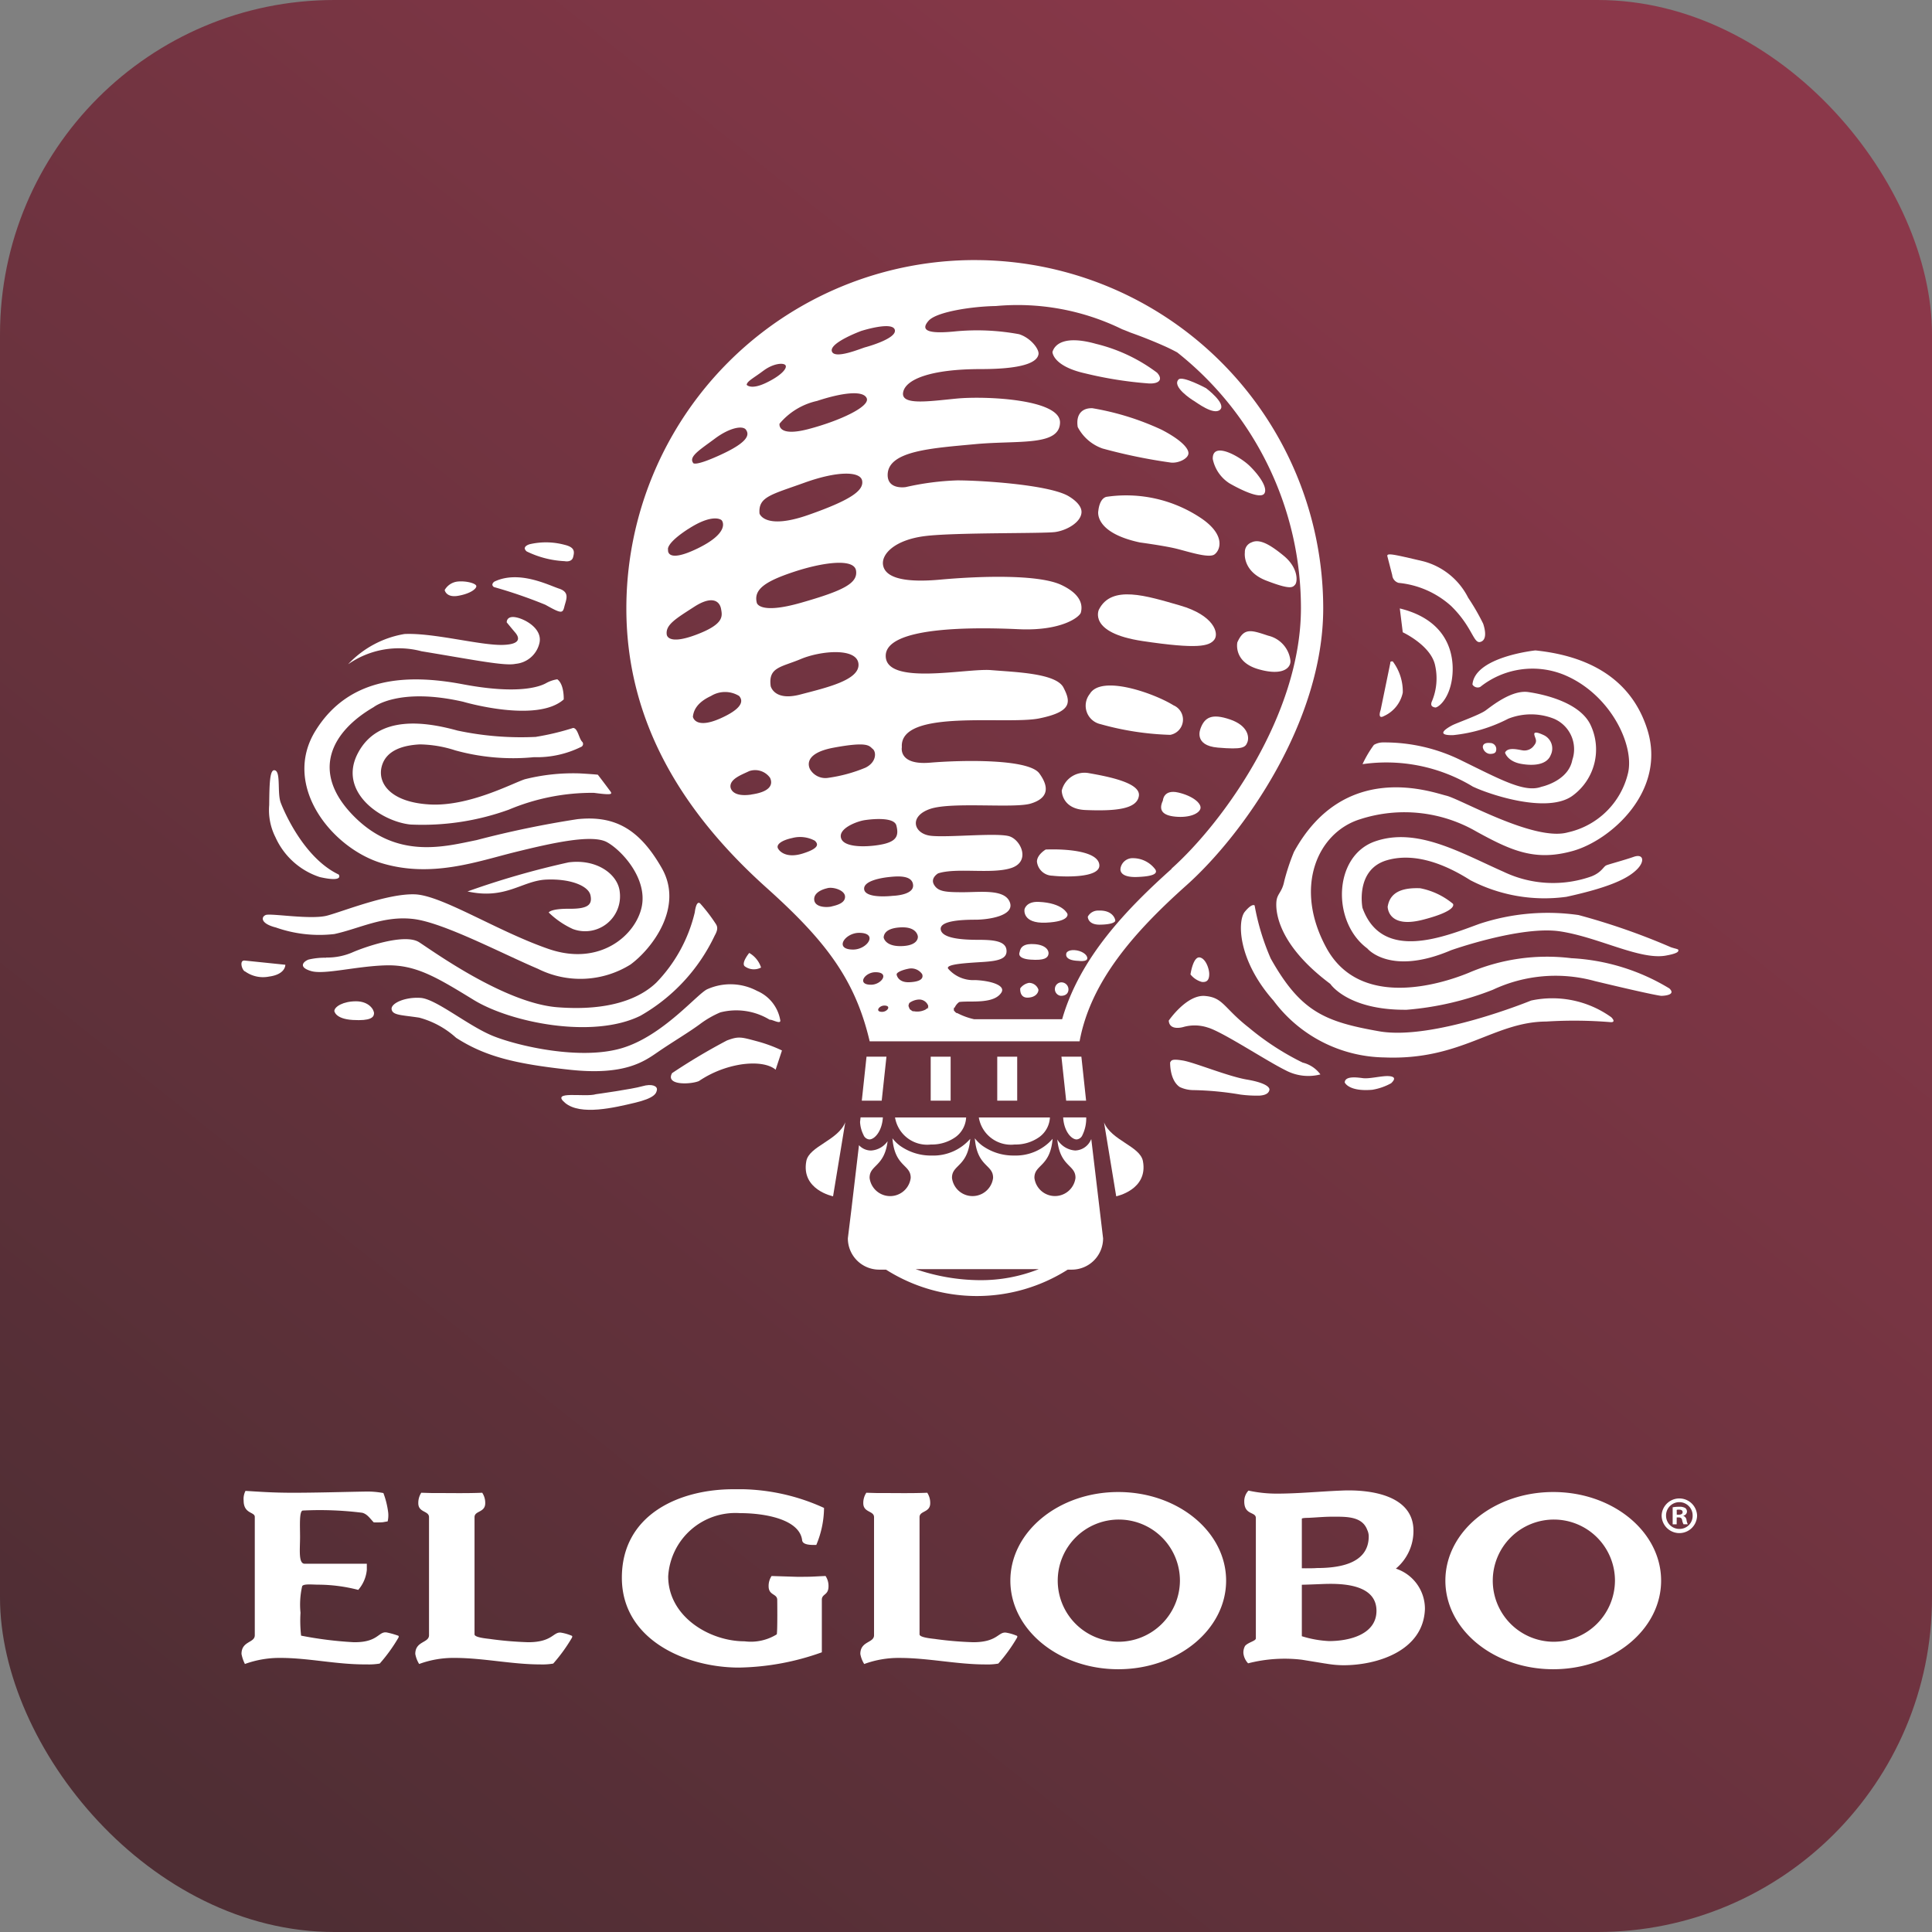 <svg id="app-icon104px" xmlns="http://www.w3.org/2000/svg" xmlns:xlink="http://www.w3.org/1999/xlink" width="104" height="104" viewBox="0 0 104 104">
  <rect x="0" y="0" width="104" height="104" fill="#808080" stroke="none"/>
  <defs>
    <linearGradient id="linear-gradient" x1="0.133" y1="0.962" x2="0.837" y2="0.081" gradientUnits="objectBoundingBox">
      <stop offset="0" stop-color="#4f2e34"/>
      <stop offset="1" stop-color="#8b384a"/>
    </linearGradient>
    <clipPath id="clip-path">
      <rect id="Rectangle_3697" data-name="Rectangle 3697" width="78.354" height="9.688" fill="#fff"/>
    </clipPath>
  </defs>
  <rect id="Rectangle_6523" data-name="Rectangle 6523" width="104" height="104" rx="18" fill="url(#linear-gradient)"/>
  <g id="Group_16484" data-name="Group 16484" transform="translate(13 14)">
    <g id="Group_16472" data-name="Group 16472" transform="translate(0 66.166)">
      <g id="Group_16471" data-name="Group 16471" transform="translate(0 0)" clip-path="url(#clip-path)">
        <path id="Path_15915" data-name="Path 15915" d="M38.495,4.716l-1.436-.045a.969.969,0,0,0-.159.551c0,.505.464.389.464.737,0,0,.02,1.641-.025,1.852a2.65,2.65,0,0,1-1.733.375c-1.893,0-4.112-1.334-4.112-3.5a3.627,3.627,0,0,1,3.858-3.4c1.41,0,3.212.352,3.352,1.455.023.281.54.258.762.258a5.227,5.227,0,0,0,.417-1.993A11.055,11.055,0,0,0,35,0C32.092,0,29,1.362,29,4.763,29,8.117,32.462,9.6,35.306,9.6a13.818,13.818,0,0,0,4.459-.822V5.921c.025-.3.359-.214.359-.7a.969.969,0,0,0-.159-.551c-.88.038-.586.041-1.471.045" transform="translate(-8.525 0)" fill="#fff"/>
        <path id="Path_15916" data-name="Path 15916" d="M8.428,7.92a4.589,4.589,0,0,0-.577-.165c-.472-.106-.455.5-1.689.518H6.027A20.466,20.466,0,0,1,3.208,7.92a7.175,7.175,0,0,1-.032-1.232,4.445,4.445,0,0,1,.09-1.43c.068-.14.568-.082.869-.082a8.724,8.724,0,0,1,2.149.281,1.913,1.913,0,0,0,.462-1.077v-.33H3.4c-.347,0-.248-.781-.248-1.438,0-.611-.054-1.427.156-1.427a18.3,18.3,0,0,1,3.189.12c.275.07.416.305.622.518,0,0,.33.008.494-.009l.255-.045a1.449,1.449,0,0,0,.018-.555,4.5,4.5,0,0,0-.248-.97A4.721,4.721,0,0,0,6.626.165c-1.339.023-2.583.063-3.9.063C1.617.227.954.17.215.128a.945.945,0,0,0-.1.521c0,.726.6.6.6.879V7.9C.714,8.32,0,8.2,0,8.906a2.072,2.072,0,0,0,.184.54A5.434,5.434,0,0,1,2.1,9.119c1.5,0,2.981.35,4.526.349h.115a3.5,3.5,0,0,0,.7-.045,8.753,8.753,0,0,0,.988-1.362s.078-.111,0-.142" transform="translate(0 -0.039)" fill="#fff"/>
        <path id="Path_15917" data-name="Path 15917" d="M21.66,7.964a2.541,2.541,0,0,0-.579-.165c-.412-.04-.454.518-1.754.518a19.165,19.165,0,0,1-1.988-.165c-.115-.024-.9-.071-.9-.258V1.585c0-.355.576-.236.576-.752a.98.98,0,0,0-.162-.562c-.9.037-1.81.013-2.717.016L13.572.271a1.006,1.006,0,0,0-.16.562c0,.516.577.4.577.752V7.941c0,.423-.739.305-.739,1.008a1.536,1.536,0,0,0,.208.54,5.341,5.341,0,0,1,1.917-.327c1.526,0,3.074.35,4.6.35a3.488,3.488,0,0,0,.7-.045,8.858,8.858,0,0,0,.99-1.362s.076-.111,0-.142" transform="translate(-3.895 -0.082)" fill="#fff"/>
        <path id="Path_15918" data-name="Path 15918" d="M64.432.215c-3.208,0-5.808,2.136-5.808,4.77s2.6,4.769,5.808,4.769,5.806-2.136,5.806-4.769-2.6-4.77-5.806-4.77m0,8.06a3.289,3.289,0,1,1,3.32-3.29,3.307,3.307,0,0,1-3.32,3.29" transform="translate(-17.236 -0.065)" fill="#fff"/>
        <path id="Path_15919" data-name="Path 15919" d="M55.591,7.964a2.488,2.488,0,0,0-.576-.165c-.414-.04-.457.518-1.757.518a19.213,19.213,0,0,1-1.988-.165c-.115-.024-.9-.071-.9-.258V1.585c0-.355.575-.236.575-.752a1,1,0,0,0-.16-.562c-.9.037-1.813.013-2.718.016L47.506.271a.983.983,0,0,0-.164.562c0,.516.579.4.579.752l0,6.357c0,.423-.738.305-.738,1.008a1.512,1.512,0,0,0,.209.54,5.341,5.341,0,0,1,1.917-.327c1.524,0,3.072.35,4.6.35a3.482,3.482,0,0,0,.7-.045,8.673,8.673,0,0,0,.99-1.362s.078-.111,0-.142" transform="translate(-13.871 -0.082)" fill="#fff"/>
        <path id="Path_15920" data-name="Path 15920" d="M97.6.215c-3.207,0-5.807,2.136-5.807,4.77s2.6,4.769,5.807,4.769,5.806-2.136,5.806-4.769S100.809.215,97.6.215m0,8.06a3.289,3.289,0,1,1,3.322-3.29A3.306,3.306,0,0,1,97.6,8.275" transform="translate(-26.988 -0.065)" fill="#fff"/>
        <path id="Path_15921" data-name="Path 15921" d="M84.6,4.3a2.639,2.639,0,0,0,.947-2.041C85.545.31,83.14.028,81.66.1,80.529.144,79.351.263,78.2.263A7.016,7.016,0,0,1,76.666.1a.834.834,0,0,0-.227.585c0,.752.624.539.624.892V8.059c-.013.143-.4.2-.579.4a.719.719,0,0,0-.091.4.935.935,0,0,0,.253.539,7.881,7.881,0,0,1,2.891-.194l1.259.205.008,0,.151.024h0a5.624,5.624,0,0,0,.821.068c1.824,0,4.309-.776,4.388-3.026A2.274,2.274,0,0,0,84.6,4.3M79.538,1.616c0-.05.346-.049.346-.049.461-.021.854-.062,1.315-.062.738,0,1.59-.026,1.862.716a.816.816,0,0,1,.078.341c0,1.541-1.734,1.707-2.816,1.707-.108.019-.785.013-.785.013ZM80.992,8.2a5.844,5.844,0,0,1-1.454-.261V5.168s.163,0,1.073-.037,2.945-.064,2.945,1.441c0,1.243-1.4,1.629-2.564,1.629" transform="translate(-22.46 -0.027)" fill="#fff"/>
        <path id="Path_15922" data-name="Path 15922" d="M110.19,1.623a.954.954,0,0,1-1.908,0,.955.955,0,0,1,1.908,0m-1.67,0a.713.713,0,0,0,.724.729.7.7,0,0,0,.707-.725.716.716,0,1,0-1.432,0m.572.478h-.215V1.188a1.832,1.832,0,0,1,.356-.028.577.577,0,0,1,.323.068.247.247,0,0,1,.09.2.234.234,0,0,1-.193.211V1.65a.27.27,0,0,1,.17.222.694.694,0,0,0,.068.229h-.232a.81.81,0,0,1-.073-.223c-.016-.1-.073-.145-.191-.145h-.1Zm.006-.518h.1c.118,0,.215-.038.215-.133s-.062-.14-.2-.14a.482.482,0,0,0-.119.012Z" transform="translate(-31.836 -0.216)" fill="#fff"/>
      </g>
    </g>
    <g id="Group_6990" data-name="Group 6990" transform="translate(0)">
      <path id="Path_14749" data-name="Path 14749" d="M421.534,204.442s.962-1.406,1.949-1.321,1,.642,2.354,1.7a14.384,14.384,0,0,0,2.9,1.886,1.677,1.677,0,0,1,.957.637,2.6,2.6,0,0,1-1.876-.223c-1.046-.515-3.4-2.074-4.188-2.3a2.242,2.242,0,0,0-1.3-.033s-.763.242-.8-.342" transform="translate(-371.616 -163.508)" fill="#fff"/>
      <path id="Path_14750" data-name="Path 14750" d="M421.838,213.3s-.036.952.517,1.328a1.756,1.756,0,0,0,.742.166,16.792,16.792,0,0,1,2.523.24,6.726,6.726,0,0,0,1.036.056c.391-.028.5-.172.526-.308s-.2-.384-1.216-.556-2.819-.921-3.443-1.025-.616,0-.684.1" transform="translate(-371.849 -170.113)" fill="#fff"/>
      <path id="Path_14751" data-name="Path 14751" d="M425.139,197.972a1.177,1.177,0,0,0,.606.4c.313.037.4-.154.4-.427s-.184-.823-.5-.889-.47.649-.51.92" transform="translate(-374.052 -159.515)" fill="#fff"/>
      <path id="Path_14752" data-name="Path 14752" d="M448.962,216.083s.213.5,1.481.389a3.156,3.156,0,0,0,1.015-.353c.21-.2.247-.354-.121-.382s-1.041.157-1.4.109-.968-.122-.978.237" transform="translate(-389.572 -171.809)" fill="#fff"/>
      <path id="Path_14753" data-name="Path 14753" d="M433.631,193.951a7.577,7.577,0,0,0,5.984,3.076c4.145.167,5.887-1.918,8.707-1.932a23.874,23.874,0,0,1,3.469.033s.325.036.038-.263a5.437,5.437,0,0,0-4.32-.9s-5.277,2.167-8.183,1.654-4.221-1.044-5.832-3.918a12.732,12.732,0,0,1-.866-2.854s-.126-.149-.528.338-.391,2.588,1.529,4.767" transform="translate(-378.091 -154.105)" fill="#fff"/>
      <path id="Path_14754" data-name="Path 14754" d="M438.406,159.595a11.538,11.538,0,0,0-.528,1.591c-.113.581-.374.662-.417,1.069s-.059,2.245,2.9,4.453c0,0,.935,1.425,4.114,1.392a16.223,16.223,0,0,0,4.633-1.076,7.945,7.945,0,0,1,5.494-.468c3.3.793,3.578.795,3.578.795s.851-.008.43-.4a11.271,11.271,0,0,0-5.274-1.627,10.682,10.682,0,0,0-5.534.79c-1.6.654-5.862,1.927-7.649-1.339s-.485-6.211,1.8-6.928a7.744,7.744,0,0,1,6.274.661c1.9,1.044,3.167,1.609,5.193,1.041s5.059-3.216,4-6.55-4.15-4.046-6.019-4.243c0,0-3.266.338-3.389,1.837a.33.33,0,0,0,.419.128,4.512,4.512,0,0,1,4.461-.672c2.519,1.013,3.857,3.788,3.493,5.317a4.277,4.277,0,0,1-3.231,3.183c-1.8.517-5.774-1.788-6.547-1.973s-5.473-1.937-8.2,3.018" transform="translate(-381.749 -127.744)" fill="#fff"/>
      <path id="Path_14755" data-name="Path 14755" d="M451.028,159.152a6,6,0,0,1,.611-1.034.992.992,0,0,1,.523-.132,9.3,9.3,0,0,1,4.221.987c2.145,1.05,3.382,1.731,4.276,1.4,0,0,1.445-.3,1.66-1.445a1.784,1.784,0,0,0-.982-2.215,3.34,3.34,0,0,0-2.463-.005,8.327,8.327,0,0,1-2.973.886c-1.018.022-.293-.4-.051-.528s1.462-.555,1.8-.8,1.412-1.121,2.3-.991,2.729.558,3.327,1.721a3.081,3.081,0,0,1-.943,3.857c-1.346.987-4.465-.058-5.371-.49a8.988,8.988,0,0,0-5.935-1.207" transform="translate(-390.681 -132.021)" fill="#fff"/>
      <path id="Path_14756" data-name="Path 14756" d="M470.31,163.9s.334.038.361-.166a.328.328,0,0,0-.313-.417c-.27-.026-.4.058-.4.224a.433.433,0,0,0,.348.359" transform="translate(-403.138 -137.321)" fill="#fff"/>
      <path id="Path_14757" data-name="Path 14757" d="M473.447,162.765s.127.48.892.608,1.384,0,1.57-.485a.793.793,0,0,0-.363-1.059c-.351-.166-.566-.209-.518-.013s.175.325-.013.555a.63.63,0,0,1-.591.275c-.217-.025-.828-.215-.977.121" transform="translate(-405.431 -136.25)" fill="#fff"/>
      <path id="Path_14758" data-name="Path 14758" d="M454.991,150.567l-.52,2.526s-.2.539.185.326a1.786,1.786,0,0,0,1.006-1.258,2.69,2.69,0,0,0-.539-1.679c-.163-.023-.132.085-.132.085" transform="translate(-393.15 -128.877)" fill="#fff"/>
      <path id="Path_14759" data-name="Path 14759" d="M456.888,142.137l.16,1.288s1.507.7,1.738,1.768a3.185,3.185,0,0,1-.182,1.98c-.081.232.068.275.187.3s.679-.351.879-1.377.118-3.246-2.783-3.955" transform="translate(-394.537 -123.389)" fill="#fff"/>
      <path id="Path_14760" data-name="Path 14760" d="M454.922,133.73l.265,1.028a.474.474,0,0,0,.346.419,4.919,4.919,0,0,1,2.821,1.241c1.149,1.119,1.2,2.034,1.571,1.939s.276-.636.155-.988a11.922,11.922,0,0,0-.806-1.394,3.786,3.786,0,0,0-2.413-1.96c-1.591-.373-1.955-.46-1.939-.285" transform="translate(-393.243 -117.8)" fill="#fff"/>
      <path id="Path_14761" data-name="Path 14761" d="M449.15,184.133s1.22,1.493,4.506.09c0,0,3.759-1.331,5.863-1.015s4.378,1.6,5.771,1.29c0,0,.539-.091.589-.219s-.04-.1-.384-.213a36.1,36.1,0,0,0-4.979-1.736,11.714,11.714,0,0,0-5.332.473c-1.831.667-5.239,2.1-6.3-.864,0,0-.405-2.068,1.331-2.563s3.542.487,4.479,1.079a8.659,8.659,0,0,0,5.167.894c2.495-.543,3.365-1.043,3.8-1.476s.357-.862-.176-.676-1.318.392-1.473.457-.252.377-.793.592a6.172,6.172,0,0,1-4.728-.24c-2.325-1.03-4.675-2.425-6.929-1.641s-2.346,4.347-.411,5.767" transform="translate(-388.543 -147.073)" fill="#fff"/>
      <path id="Path_14762" data-name="Path 14762" d="M455.562,187.145s-.033,1.219,1.9.72,1.611-.861,1.611-.861a3.931,3.931,0,0,0-1.761-.834c-.768-.028-1.6.1-1.745.975" transform="translate(-393.864 -152.356)" fill="#fff"/>
      <path id="Path_14763" data-name="Path 14763" d="M356.249,196.358s-.433.523-.25.712a.823.823,0,0,0,.887.073,1.4,1.4,0,0,0-.637-.785" transform="translate(-328.918 -159.061)" fill="#fff"/>
      <path id="Path_14764" data-name="Path 14764" d="M322.16,203.206a3.455,3.455,0,0,0-2.665-.4,5.218,5.218,0,0,0-1.106.639c-.614.452-1.492.97-2.238,1.483s-1.783,1.285-4.741.968-4.575-.717-6.135-1.721a4.8,4.8,0,0,0-1.988-1.086c-.955-.146-1.43-.122-1.485-.447s.727-.676,1.564-.616,2.569,1.518,3.908,2.055,4.7,1.319,6.936.646,4.084-2.977,4.605-3.177a3.052,3.052,0,0,1,2.66.1,2.1,2.1,0,0,1,1.241,1.541c.088.308-.411-.007-.558.01" transform="translate(-293.721 -162.309)" fill="#fff"/>
      <path id="Path_14765" data-name="Path 14765" d="M344.652,211.593a32.653,32.653,0,0,1,2.957-1.761c.619-.232.752-.19,1.576.031a7.823,7.823,0,0,1,1.388.507l-.343,1.038s-.436-.478-1.811-.293a5.641,5.641,0,0,0-2.314.9c-.424.184-1.818.253-1.452-.417" transform="translate(-321.479 -167.823)" fill="#fff"/>
      <path id="Path_14766" data-name="Path 14766" d="M329.528,217.639s1.948-.27,2.486-.427.821,0,.791.192-.122.445-1.2.7-2.909.7-3.741.006,1.094-.285,1.665-.472" transform="translate(-310.442 -172.739)" fill="#fff"/>
      <path id="Path_14767" data-name="Path 14767" d="M292.793,204.491s.04.427.993.483,1.129-.137,1.142-.344-.273-.659-.964-.661-1.16.285-1.172.521" transform="translate(-287.795 -164.069)" fill="#fff"/>
      <path id="Path_14768" data-name="Path 14768" d="M289.09,191.4a3.439,3.439,0,0,0,1.374-.26c.651-.291,2.852-1.068,3.634-.564s4.618,3.281,7.445,3.5,4.455-.49,5.326-1.331a8.138,8.138,0,0,0,2.067-3.781s.071-.665.287-.477a8.818,8.818,0,0,1,.808,1.048c.1.146.2.291-.022.679a9.777,9.777,0,0,1-3.994,4.316c-2.554,1.268-6.984.373-8.976-.846s-3.118-1.907-4.726-1.864-3.322.515-4.031.307-.419-.508-.142-.617a3.782,3.782,0,0,1,.95-.1" transform="translate(-284.535 -153.855)" fill="#fff"/>
      <path id="Path_14769" data-name="Path 14769" d="M282.224,166.653a7.045,7.045,0,0,0,3.157.357c1.341-.288,2.64-1,4.252-.811s4.743,1.849,6.709,2.683a5.1,5.1,0,0,0,4.984-.233c1.15-.846,2.883-3.087,1.682-5.189s-2.528-2.846-4.542-2.634a53.244,53.244,0,0,0-5.428,1.127c-1.685.338-4.281,1.076-6.62-1.3s-1.2-4.534,1.079-5.857c0,0,1.342-1.084,4.819-.291,0,0,3.96,1.17,5.413-.124,0,0,.036-.811-.346-1.084a1.8,1.8,0,0,0-.621.217c-.374.2-1.548.6-4.463.05s-6.1-.454-7.931,2.5.88,6.325,3.571,7.133,5.15-.1,7.178-.6,4.15-.972,4.946-.53,2.183,1.953,1.865,3.476-2.241,3.225-5.014,2.269-5.746-2.892-7.207-2.94-3.824.907-4.706,1.144-3.054-.139-3.314-.031-.272.462.536.669" transform="translate(-280.384 -130.73)" fill="#fff"/>
      <path id="Path_14770" data-name="Path 14770" d="M278.342,197.554l2.2.227s.025.516-.876.636a1.657,1.657,0,0,1-1.285-.273c-.164-.041-.338-.6-.043-.589" transform="translate(-278.182 -159.848)" fill="#fff"/>
      <path id="Path_14771" data-name="Path 14771" d="M282.863,171.187a3.235,3.235,0,0,1-.324-1.705c.012-1.193.03-1.991.328-1.864s.1,1.223.293,1.735,1.266,2.986,3.12,3.867c0,0,.32.439-1.015.138a3.961,3.961,0,0,1-2.4-2.17" transform="translate(-281.048 -140.144)" fill="#fff"/>
      <path id="Path_14772" data-name="Path 14772" d="M305.558,160.982a16.444,16.444,0,0,1-4.239-.339c-1.715-.472-4.266-.869-5.362,1.215s1.247,3.678,2.824,3.842a13.676,13.676,0,0,0,5.3-.8,11.571,11.571,0,0,1,4.58-.905c1.167.155.985.056.783-.22s-.571-.756-.571-.756-.2-.027-.985-.071a10.66,10.66,0,0,0-2.948.316c-.67.218-2.994,1.468-5.1,1.357s-2.842-1.131-2.6-2.049,1.243-1.142,2.046-1.185a6.425,6.425,0,0,1,1.91.321,11.653,11.653,0,0,0,4.239.367,5.366,5.366,0,0,0,2.518-.545.174.174,0,0,0,.062-.3c-.169-.2-.227-.718-.473-.728a13.78,13.78,0,0,1-1.993.477" transform="translate(-289.691 -135.316)" fill="#fff"/>
      <path id="Path_14773" data-name="Path 14773" d="M295,146.027a5.367,5.367,0,0,1,3.024-1.616c1.574-.073,4.08.621,5.294.586s.745-.574.644-.69-.435-.523-.435-.523-.023-.367.488-.273,1.454.622,1.272,1.392A1.449,1.449,0,0,1,304,146.017c-.571.128-2.235-.212-5.065-.679a4.751,4.751,0,0,0-3.926.689" transform="translate(-289.25 -124.282)" fill="#fff"/>
      <path id="Path_14774" data-name="Path 14774" d="M310.155,138.356s.073.426.727.311.978-.371.977-.518-.546-.3-1.023-.247a.917.917,0,0,0-.68.453" transform="translate(-299.218 -120.595)" fill="#fff"/>
      <path id="Path_14775" data-name="Path 14775" d="M317.115,137.469s-.227.151-.028.295a25.593,25.593,0,0,1,2.774.955c.861.485.927.47,1.018.1s.316-.771-.278-.968-2.168-1.008-3.486-.381" transform="translate(-303.5 -120.163)" fill="#fff"/>
      <path id="Path_14776" data-name="Path 14776" d="M322.291,131.847s-.457.126-.157.386a5.2,5.2,0,0,0,2.044.525s.377.082.455-.214.106-.533-.472-.67a3.859,3.859,0,0,0-1.87-.027" transform="translate(-306.783 -116.55)" fill="#fff"/>
      <path id="Path_14777" data-name="Path 14777" d="M313.092,183.619a44.889,44.889,0,0,1,5.453-1.57c1.539-.2,2.67.661,2.753,1.6a1.879,1.879,0,0,1-2.525,1.988,4.586,4.586,0,0,1-1.3-.89s.094-.209,1.112-.2,1.243-.227,1.136-.727-1.066-.9-2.377-.843-2.18,1.1-4.256.634" transform="translate(-300.936 -149.628)" fill="#fff"/>
      <rect id="Rectangle_3568" data-name="Rectangle 3568" width="1.073" height="2.367" transform="translate(37.1 42.882)" fill="#fff"/>
      <rect id="Rectangle_3569" data-name="Rectangle 3569" width="1.074" height="2.367" transform="translate(40.682 42.882)" fill="#fff"/>
      <path id="Path_14778" data-name="Path 14778" d="M406.467,215.052h-1.073l-.255-2.367h1.074Z" transform="translate(-361.002 -169.803)" fill="#fff"/>
      <path id="Path_14779" data-name="Path 14779" d="M374.228,215.052H375.3l.255-2.367h-1.073Z" transform="translate(-340.837 -169.803)" fill="#fff"/>
      <path id="Path_14780" data-name="Path 14780" d="M403.62,100.576s0,.761,1.77,1.156a20.959,20.959,0,0,0,3.43.541c.563.023.755-.229.432-.578a8.969,8.969,0,0,0-3.284-1.553c-1.657-.467-2.22,0-2.347.434" transform="translate(-359.966 -95.631)" fill="#fff"/>
      <path id="Path_14781" data-name="Path 14781" d="M424.575,106.5s1.1.826.758,1.156-1.283-.4-1.408-.47-1.205-.773-.83-1.156c.21-.213,1.48.47,1.48.47" transform="translate(-372.652 -99.604)" fill="#fff"/>
      <path id="Path_14782" data-name="Path 14782" d="M407.486,111.654a2.4,2.4,0,0,0,1.336,1.156,29.139,29.139,0,0,0,3.682.758c.4.041.9-.2.94-.47s-.368-.743-1.445-1.3a14.523,14.523,0,0,0-3.718-1.156c-.533-.023-.907.3-.795,1.012" transform="translate(-362.472 -102.667)" fill="#fff"/>
      <path id="Path_14783" data-name="Path 14783" d="M428.525,117.771a2.034,2.034,0,0,0,.9,1.3c.746.426,1.69.844,1.877.541s-.273-.972-.794-1.48-2.028-1.367-1.985-.361" transform="translate(-376.239 -107.051)" fill="#fff"/>
      <path id="Path_14784" data-name="Path 14784" d="M410.674,125.109s-.27,1.162,2.238,1.7c0,0,1.276.172,1.914.324s1.78.54,2.094.325.624-1.018-.65-1.912a7.237,7.237,0,0,0-5.161-1.192c-.391.1-.434.758-.434.758" transform="translate(-364.551 -111.609)" fill="#fff"/>
      <path id="Path_14785" data-name="Path 14785" d="M433.477,132.177s-.151,1.013,1.155,1.516,1.417.369,1.551.217.182-.9-.612-1.553-1.324-.917-1.733-.722a.548.548,0,0,0-.361.541" transform="translate(-379.466 -116.438)" fill="#fff"/>
      <path id="Path_14786" data-name="Path 14786" d="M410.691,140.742s-.627,1.255,2.347,1.7,3.591.278,3.862-.073-.03-1.319-1.841-1.841-3.688-1.129-4.368.217" transform="translate(-364.534 -121.934)" fill="#fff"/>
      <path id="Path_14787" data-name="Path 14787" d="M408.993,154.73a1.017,1.017,0,0,0,.578,1.626,15.489,15.489,0,0,0,3.754.576.834.834,0,0,0,.18-1.587c-1.061-.659-3.9-1.662-4.512-.614" transform="translate(-363.33 -131.375)" fill="#fff"/>
      <path id="Path_14788" data-name="Path 14788" d="M426.521,159.821s-.392.9.938,1.012,1.477,0,1.589-.29.023-.9-.939-1.227-1.362-.132-1.589.5" transform="translate(-374.9 -134.589)" fill="#fff"/>
      <path id="Path_14789" data-name="Path 14789" d="M405.1,168.953a1.262,1.262,0,0,1,1.443-.939c1.151.2,2.806.539,2.708,1.227s-1.164.834-2.889.76c-1.276-.058-1.263-1.048-1.263-1.048" transform="translate(-360.945 -140.398)" fill="#fff"/>
      <path id="Path_14790" data-name="Path 14790" d="M420.641,171.484s.025-.621.829-.434,1.266.6,1.192.868-.584.5-1.336.432-.912-.384-.685-.866" transform="translate(-371.043 -142.388)" fill="#fff"/>
      <path id="Path_14791" data-name="Path 14791" d="M401.762,180.076s-.467.27-.47.65a.85.85,0,0,0,.831.758c.485.061,2.585.157,2.528-.578s-1.727-.874-2.889-.831" transform="translate(-358.473 -148.345)" fill="#fff"/>
      <path id="Path_14792" data-name="Path 14792" d="M414.263,182s-.143.508.9.469,1.061-.245.975-.4a1.5,1.5,0,0,0-1.192-.612.658.658,0,0,0-.685.541" transform="translate(-366.943 -149.261)" fill="#fff"/>
      <path id="Path_14793" data-name="Path 14793" d="M399.386,188.716s-.151.78,1.155.722,1.156-.47,1.156-.47-.223-.593-1.553-.649c-.677-.028-.758.4-.758.4" transform="translate(-357.236 -153.771)" fill="#fff"/>
      <path id="Path_14794" data-name="Path 14794" d="M409.214,190.017s-.013.442.651.433.826-.141.829-.217-.131-.574-.9-.541a.622.622,0,0,0-.578.325" transform="translate(-363.658 -154.675)" fill="#fff"/>
      <path id="Path_14795" data-name="Path 14795" d="M398.618,195.389s-.184.343.578.4.934-.094.975-.288-.126-.492-.722-.543-.788.151-.831.433" transform="translate(-356.732 -158.133)" fill="#fff"/>
      <path id="Path_14796" data-name="Path 14796" d="M405.9,196.058s-.2.409.65.434c0,0,.473.069.469-.144s-.333-.412-.685-.434-.434.144-.434.144" transform="translate(-361.489 -158.768)" fill="#fff"/>
      <path id="Path_14797" data-name="Path 14797" d="M398.763,201.375s-.056.511.4.5.589-.293.578-.432a.533.533,0,0,0-.507-.363.753.753,0,0,0-.468.29" transform="translate(-356.843 -162.172)" fill="#fff"/>
      <path id="Path_14798" data-name="Path 14798" d="M404.472,201.708s.353.028.4-.29a.38.38,0,0,0-.4-.432.358.358,0,0,0-.325.325.362.362,0,0,0,.325.4" transform="translate(-360.36 -162.105)" fill="#fff"/>
      <path id="Path_14799" data-name="Path 14799" d="M432.295,146.325s-.235,1.046,1.119,1.443,1.8-.089,1.733-.5a1.562,1.562,0,0,0-1.192-1.3c-.911-.3-1.3-.452-1.661.361" transform="translate(-378.688 -125.749)" fill="#fff"/>
      <path id="Path_14800" data-name="Path 14800" d="M355.658,87.331A18.753,18.753,0,0,0,336.9,106.085c0,6.158,3.089,11.039,7.552,15.041,3.168,2.842,4.764,4.923,5.546,8.259h11.3c.588-3.195,2.89-5.844,5.754-8.4,3.086-2.759,7.36-8.826,7.36-14.9a18.753,18.753,0,0,0-18.754-18.753m-6.148,3.824s1.708-.553,1.841-.071-1.589.939-1.589.939c-.227.06-1.66.674-1.8.217s1.553-1.084,1.553-1.084m1.7,30.4c-.737.071-1.528.011-1.516-.4s.9-.568,1.336-.614,1.26-.124,1.3.434-1.119.578-1.119.578m1.372,2.165c.023.114-.025.525-.9.541s-.938-.468-.938-.468c.015-.227.188-.511.938-.542s.879.356.9.469m-1.733-4.981c-.586.164-2.154.308-2.384-.253s.9-.968,1.3-1.012c0,0,1.521-.24,1.662.29s.008.81-.578.975m-4.152-17.691c-2.366.831-2.635-.073-2.635-.073-.073-.9.612-1.01,2.419-1.66s3.014-.613,3.105-.108-.525,1.012-2.889,1.841m-.4,4.729c-2.274.651-2.382,0-2.382,0-.182-.722.468-1.156,1.985-1.66s3.249-.758,3.357-.073-.686,1.084-2.96,1.733m3.862,7.871c.2.169.2.72-.4,1.01a8.109,8.109,0,0,1-1.985.542.956.956,0,0,1-.975-.432s-.576-.853,1.265-1.192,1.894-.1,2.093.073m-.325-18.882c.192.447-1.443,1.217-3.14,1.662s-1.553-.289-1.553-.289a3.668,3.668,0,0,1,2.021-1.227c1.313-.434,2.48-.591,2.672-.146m-5.56-1.48c.53-.4,1.1-.445,1.192-.288s-.217.541-1.046.939-1.048.107-1.048.107c.025-.2.374-.361.9-.758m-2.6,3.647c.794-.589,1.493-.71,1.662-.47s.2.627-1.336,1.336-1.516.434-1.516.434c-.229-.336.4-.71,1.19-1.3m-1.444,4.873c1.24-.806,1.733-.541,1.8-.468s.411.685-1.3,1.516-1.587.071-1.587.071-.157-.313,1.082-1.119m-1.155,5.668c-.06-.517.493-.843,1.48-1.48s1.372-.288,1.445.109.181.83-1.372,1.407-1.552-.036-1.552-.036m1.409,4.441c.028-.283.169-.748.973-1.119a1.444,1.444,0,0,1,1.518,0c.111.137.426.555-.975,1.19s-1.516-.071-1.516-.071m3.14,4.188c-1.124.16-1.119-.434-1.119-.434-.015-.426.641-.649,1.012-.831a.985.985,0,0,1,1.119.361c.142.293.111.743-1.012.9m1.046-5.849c-.131-1.011.566-1,1.626-1.445s3.008-.626,3.1.253-1.72,1.288-3.14,1.66-1.589-.469-1.589-.469m.434,8.808c-.212-.255.182-.5.722-.614a1.665,1.665,0,0,1,1.228.145c.139.143.328.379-.651.686s-1.3-.217-1.3-.217m2.852,3.069c-.3.068-.942.043-.939-.4s.685-.578.685-.578c.285-.1.953.084.975.434s-.417.472-.722.541m1.48,1.422c1.05,0,.447.9-.323.9-1.048,0-.445-.9.323-.9m.881,2.119c.786,0,.335.674-.242.674-.788,0-.334-.674.242-.674m.356,2.134c-.394,0-.167-.338.121-.338.394,0,.167.338-.121.338m.786-1.993c-.043-.127.316-.266.614-.324a.711.711,0,0,1,.757.288c.079.217-.063.407-.685.434s-.686-.4-.686-.4m1.573,1.862a.979.979,0,0,1-.652.1.251.251,0,0,0-.052.005,1.279,1.279,0,0,1-.167-.118c-.023-.055-.048-.111-.066-.169a.357.357,0,0,1,.05-.167.956.956,0,0,1,.5-.181.516.516,0,0,1,.507.325.154.154,0,0,1-.016.113h.056a.611.611,0,0,0-.164.089m13.238-7.568c-2.41,2.155-4.95,4.781-5.9,8.1h-4.743a3.631,3.631,0,0,1-.871-.313.21.21,0,0,0-.086-.023.155.155,0,0,0-.045-.041l-.018-.017c-.023-.028-.045-.054-.068-.081a.681.681,0,0,1,.012-.149h.033a.75.75,0,0,1,.232-.291s-.037-.036.685-.036,1.318-.073,1.589-.47-.559-.65-1.4-.685a1.788,1.788,0,0,1-1.457-.614c-.162-.253,1.064-.308,1.877-.361s1.318-.162,1.263-.651-.74-.541-1.516-.541-1.93-.055-2.021-.542,1.119-.541,1.854-.541,2.136-.217,1.864-.939-1.569-.541-2.526-.541-1.336-.036-1.553-.4.217-.614.217-.614c.992-.324,2.889.055,3.935-.288s.541-1.48-.073-1.7-3.339.072-4.259-.036-1.192-1.046-.036-1.444,4.512-.018,5.416-.289,1.046-.83.468-1.624-4.17-.722-5.885-.578-1.517-.831-1.517-.831c-.144-2.094,5.631-1.192,7.4-1.553s1.7-.884,1.3-1.66-2.6-.829-3.9-.939-5.65.849-5.668-.758,4.814-1.553,7.148-1.444,3.3-.669,3.357-.9.18-.9-1.046-1.48-4.35-.486-6.535-.288-2.978-.2-3.069-.794.65-1.354,2.274-1.553,6.373-.126,7-.217,1.372-.523,1.409-1.046-.795-.938-.795-.938c-1.173-.578-4.638-.795-5.885-.795a14.591,14.591,0,0,0-2.779.361s-.975.162-.975-.651c0-1.309,2.4-1.443,4.706-1.66s4.536.126,4.572-1.154-4.061-1.445-5.56-1.3-3,.379-2.887-.324,1.462-1.263,4.188-1.263,3.049-.525,3.1-.795-.416-.886-1.046-1.083a12.4,12.4,0,0,0-3.5-.145c-1.132.109-1.914.036-1.37-.578.434-.492,2.387-.775,3.62-.793a12.8,12.8,0,0,1,6.8,1.25c.151.056.3.118.458.182q.924.327,1.819.725c.238.106.465.22.687.339a17.561,17.561,0,0,1,6.66,13.768c0,5.716-4.168,11.518-6.969,14.022" transform="translate(-316.183 -87.331)" fill="#fff"/>
      <path id="Path_14801" data-name="Path 14801" d="M411.7,222.992l.657,3.989s1.728-.349,1.438-1.894c-.152-.808-1.717-1.111-2.1-2.1" transform="translate(-365.271 -176.584)" fill="#fff"/>
      <path id="Path_14802" data-name="Path 14802" d="M367.657,222.992,367,226.981s-1.73-.349-1.44-1.894c.153-.808,1.717-1.111,2.1-2.1" transform="translate(-335.156 -176.584)" fill="#fff"/>
      <path id="Path_14803" data-name="Path 14803" d="M406.134,223.427a.375.375,0,0,0,.308-.23,2.048,2.048,0,0,0,.205-.955h-1.241c.041.737.439,1.185.728,1.185" transform="translate(-361.176 -176.091)" fill="#fff"/>
      <path id="Path_14804" data-name="Path 14804" d="M381.252,223.7a2.2,2.2,0,0,0,1.332-.407,1.389,1.389,0,0,0,.561-1.048h-3.827a1.755,1.755,0,0,0,1.934,1.455" transform="translate(-344.138 -176.091)" fill="#fff"/>
      <path id="Path_14805" data-name="Path 14805" d="M394.215,223.7a2.2,2.2,0,0,0,1.331-.407,1.388,1.388,0,0,0,.563-1.048h-3.827a1.756,1.756,0,0,0,1.934,1.455" transform="translate(-352.592 -176.091)" fill="#fff"/>
      <path id="Path_14806" data-name="Path 14806" d="M374.148,223.194a.375.375,0,0,0,.308.23c.289,0,.687-.448.73-1.187h-1.2l-.028.248a1.74,1.74,0,0,0,.191.708" transform="translate(-340.661 -176.088)" fill="#fff"/>
      <path id="Path_14807" data-name="Path 14807" d="M384.877,225.566l-.044.088a.951.951,0,0,1-.823.526,1.216,1.216,0,0,1-.962-.594c.141,1.476.978,1.351.978,2.054h0l0,.02a1.114,1.114,0,0,1-2.21,0l0-.02h0c0-.708.849-.574.98-2.089a2.634,2.634,0,0,1-2.073.9,2.864,2.864,0,0,1-1.715-.533,2.106,2.106,0,0,1-.4-.394c.122,1.545.983,1.4.983,2.117h0l0,.02a1.115,1.115,0,0,1-2.212,0l0-.02h0c0-.708.851-.574.982-2.089a2.633,2.633,0,0,1-2.073.9,2.864,2.864,0,0,1-1.715-.533,2.066,2.066,0,0,1-.4-.394c.122,1.545.983,1.4.983,2.117h0l0,.02a1.115,1.115,0,0,1-2.212,0l0-.02h0c0-.689.8-.583.968-1.96a1.173,1.173,0,0,1-.894.5.879.879,0,0,1-.646-.288l-.407,3.451-.192,1.564a1.685,1.685,0,0,0,1.685,1.685h.369a9.13,9.13,0,0,0,9.781,0h.22a1.685,1.685,0,0,0,1.685-1.685Zm-6.014,7.595a10.823,10.823,0,0,1-3.44-.593h6.625a8.431,8.431,0,0,1-3.185.593" transform="translate(-339.133 -178.249)" fill="#fff"/>
    </g>
  </g>
</svg>
